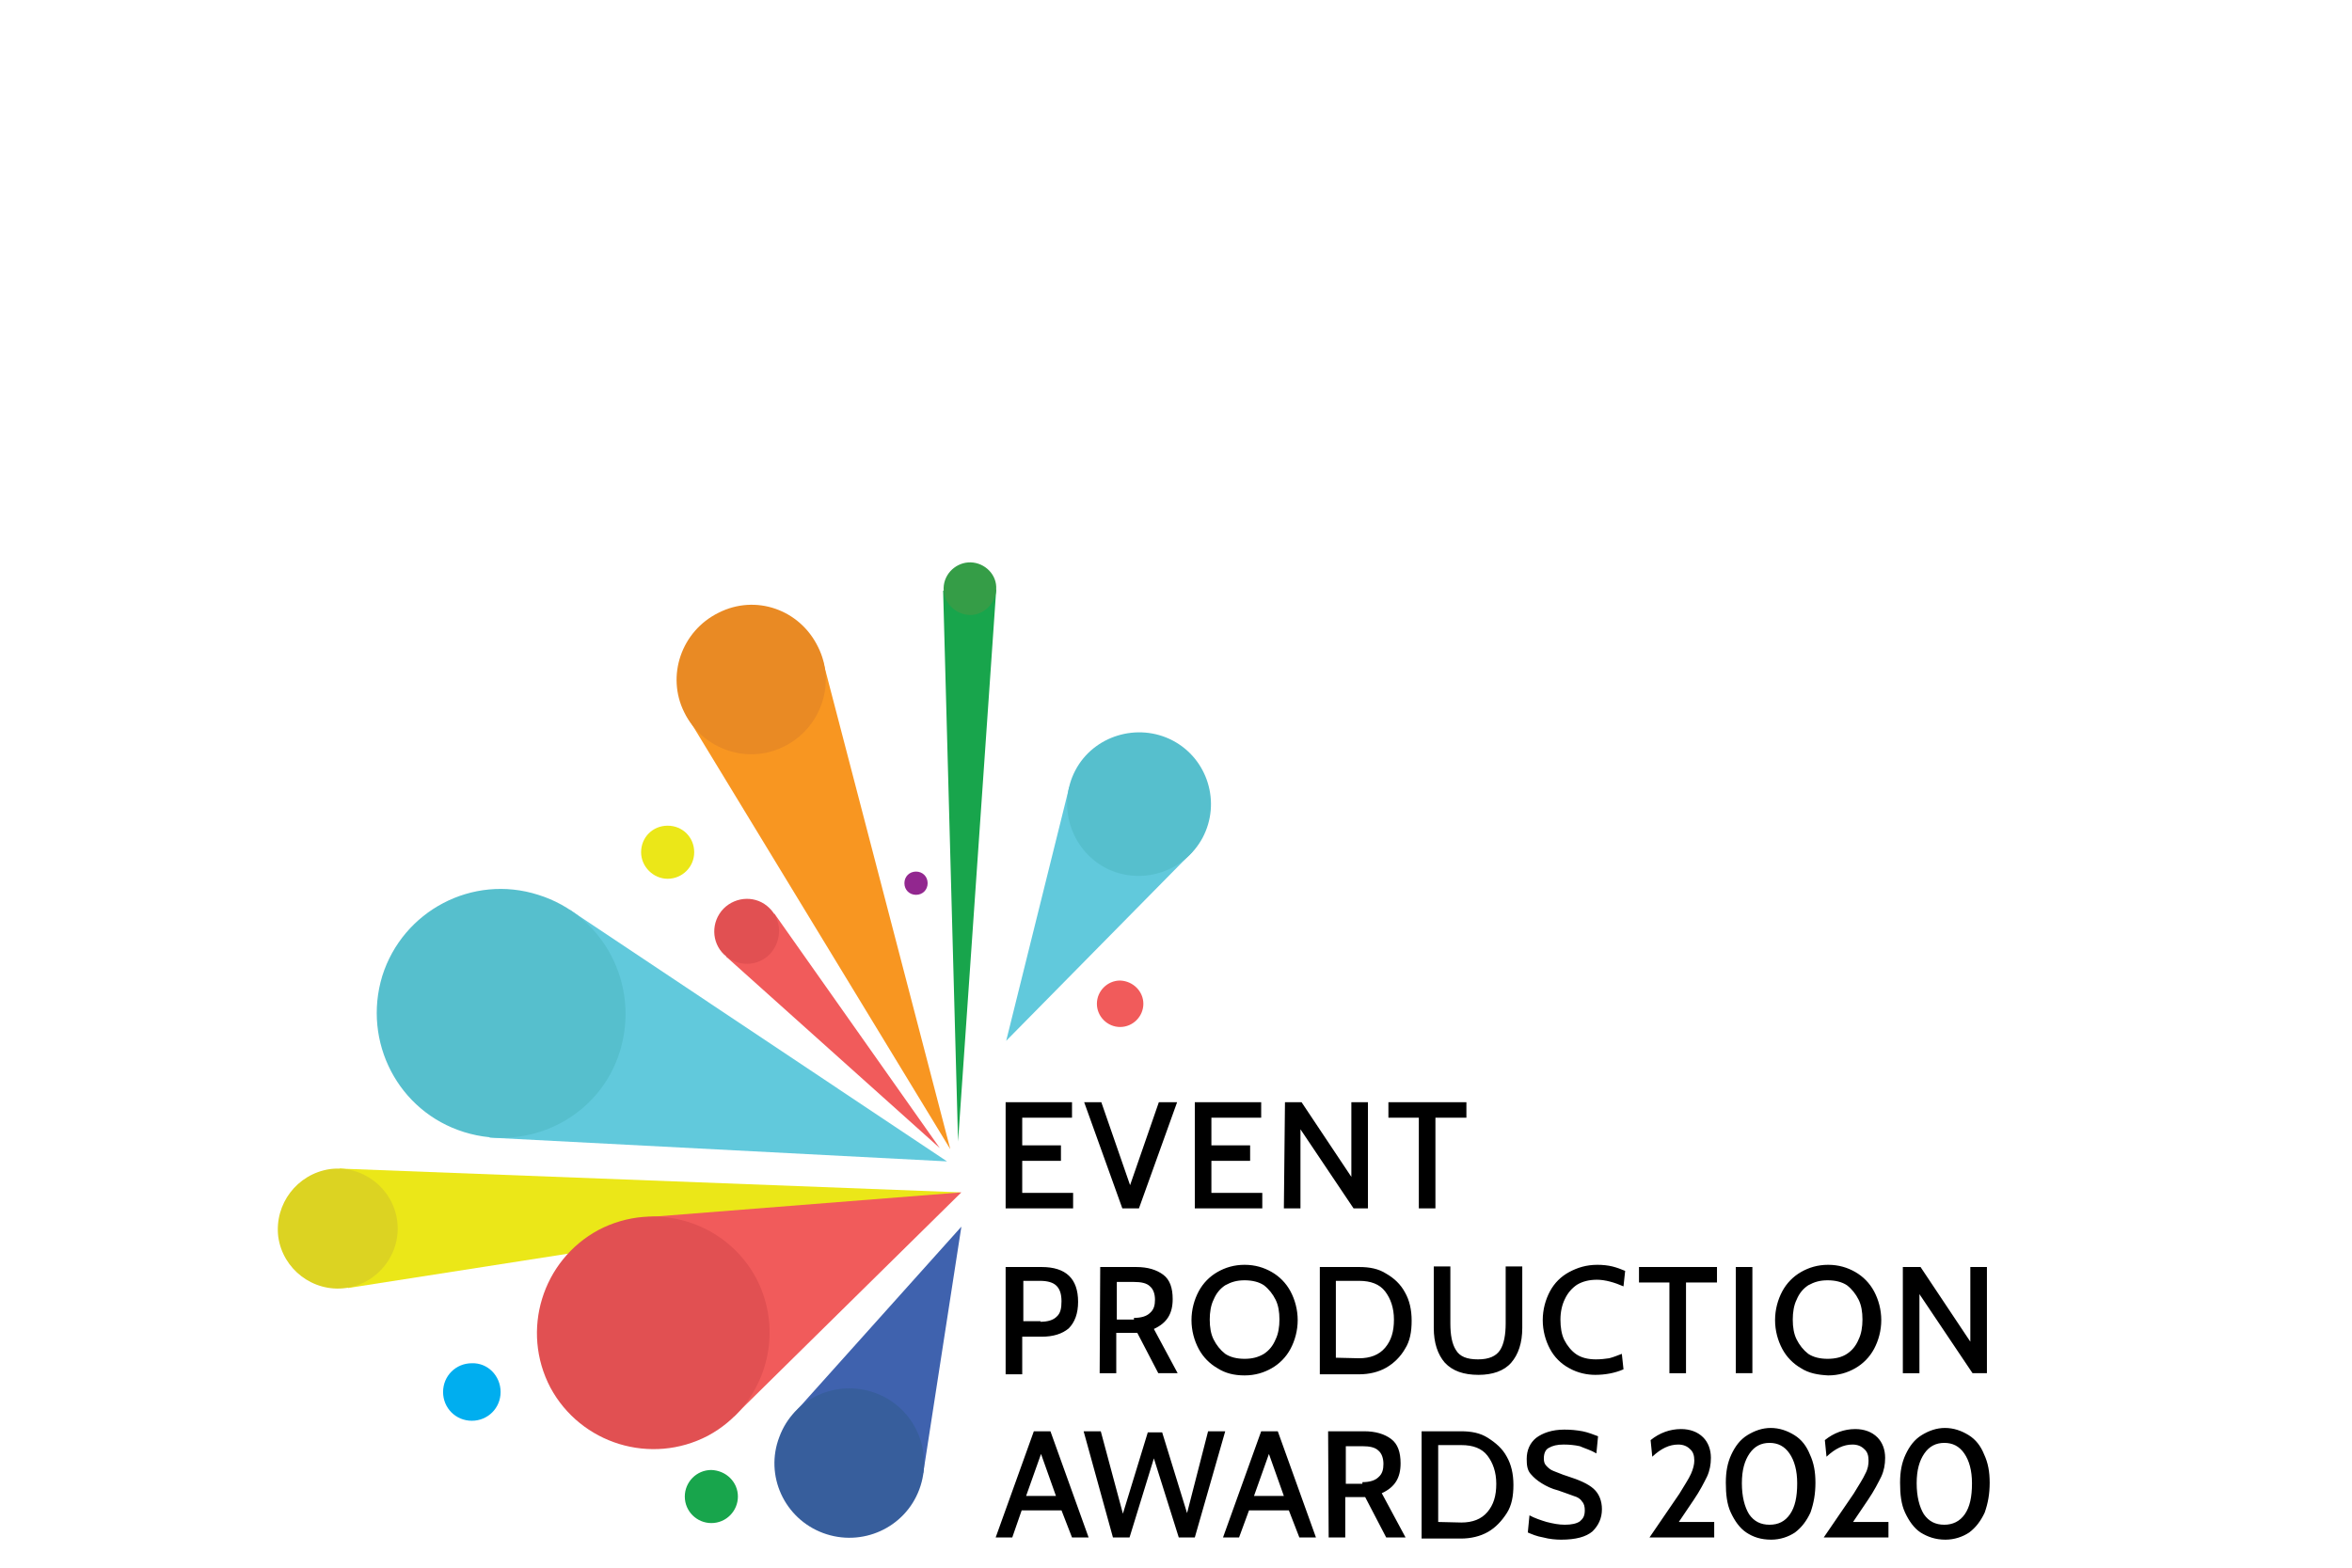 <?xml version="1.0" encoding="utf-8"?>
<svg xmlns="http://www.w3.org/2000/svg" viewBox="0 0 425.2 283.5">
  <path fill="#61c9dc" d="M181.9 188.2l11.4-45.9 22.3 11.7z"/>
  <path fill="#56bfcd" d="M217.4 151.5c-3.4 6.3-11.3 8.7-17.6 5.4-6.3-3.4-8.7-11.3-5.4-17.6s11.3-8.7 17.6-5.4 8.8 11.2 5.4 17.6"/>
  <path fill="#61c9dc" d="M171.2 210l-82.7-4.3 14.5-41.2z"/>
  <path fill="#56bfcd" d="M97.3 161.8c11.9 3.7 18.4 16.3 14.8 28.2s-16.3 18.4-28.2 14.7-18.4-16.3-14.8-28.2c3.7-11.8 16.3-18.5 28.2-14.7"/>
  <path fill="#ebe718" d="M173.7 215.6L62.9 232.9l-1.5-21.6z"/>
  <path fill="#dcd322" d="M59.6 211.4c5.9-.8 11.4 3.4 12.2 9.3s-3.4 11.4-9.3 12.2-11.4-3.4-12.2-9.3c-.7-5.9 3.4-11.3 9.3-12.2"/>
  <path fill="#f89621" d="M171.8 207.8L124 129.2l24.8-9.6z"/>
  <path fill="#e98a24" d="M147.9 117c3.3 6.6.5 14.7-6.2 18-6.6 3.3-14.7.5-18-6.2-3.3-6.6-.5-14.7 6.2-18 6.7-3.4 14.7-.6 18 6.2"/>
  <path fill="#18a54c" d="M180.1 106.6l-6.9 99.8-2.7-99.6"/>
  <path fill="#359d47" d="M180.1 106.1c.1 2.7-1.9 4.9-4.4 5.1-2.7.1-4.9-1.9-5.1-4.4-.2-2.7 1.9-4.9 4.4-5.1 2.6-.2 5 1.8 5.1 4.4"/>
  <path fill="#f15b5b" d="M140 165.2l29.9 42.4-38.6-34.6"/>
  <path fill="#e15052" d="M139.1 164.2c2.3 2.2 2.3 5.9.1 8.3-2.2 2.3-5.9 2.4-8.3.1-2.3-2.2-2.4-5.9-.1-8.3 2.3-2.3 6-2.4 8.3-.1"/>
  <path fill="#f15b5b" d="M173.8 215.6l-41.1 40.5-15.9-36z"/>
  <path fill="#e15052" d="M108.2 222.4c10.3-5.4 23-1.5 28.5 8.7 5.4 10.3 1.5 23-8.7 28.5-10.3 5.4-23 1.5-28.5-8.7-5.4-10.3-1.5-23 8.7-28.5"/>
  <path fill="#3f62ae" d="M173.8 221.8l-6.9 44.6-23.4-10.8z"/>
  <path fill="#375e9c" d="M140.9 259.8c2.6-7 10.4-10.5 17.4-7.9s10.5 10.4 7.9 17.4-10.4 10.5-17.4 7.9-10.6-10.4-7.9-17.4"/>
  <path fill="#18a54c" d="M133.4 270.6c0 2.6-2.1 4.8-4.8 4.8-2.6 0-4.8-2.1-4.8-4.8 0-2.6 2.1-4.8 4.8-4.8 2.7.1 4.8 2.2 4.8 4.8"/>
  <path fill="#00aeef" d="M90.5 251.7c0 2.9-2.3 5.2-5.2 5.2s-5.2-2.3-5.2-5.2 2.3-5.2 5.2-5.2c2.9-.1 5.2 2.3 5.2 5.2"/>
  <path fill="#ebe718" d="M125.5 154.1c0 2.7-2.2 4.8-4.8 4.8s-4.8-2.2-4.8-4.8c0-2.7 2.1-4.8 4.8-4.8s4.8 2.1 4.8 4.8"/>
  <path fill="#92278f" d="M167.7 159.7c0 1.2-.9 2.1-2.1 2.1s-2.1-.9-2.1-2.1.9-2.1 2.1-2.1 2.1.9 2.1 2.1"/>
  <path fill="#f15b5b" d="M206.7 181.5c0 2.3-1.9 4.2-4.2 4.2s-4.2-1.9-4.2-4.2 1.9-4.2 4.2-4.2c2.4.1 4.2 2 4.2 4.2"/>
  <path d="M181.8 199.3h12v2.8h-9v5h7v2.8h-7v5.8h9.2v2.8h-12.2zM212.8 199.3l-6.9 19.2h-3l-6.9-19.2h3.1l5.2 15 5.2-15zM216 199.3h12v2.8h-9v5h7v2.8h-7v5.8h9.2v2.8H216zM232.3 199.3h3l9 13.5v-13.5h3v19.2h-2.6l-9.6-14.3v14.3h-3zM256.5 202.1H251v-2.8h14.1v2.8h-5.6v16.4h-3zM181.8 229.1h6.5c4.4 0 6.6 2.1 6.6 6.3 0 2.1-.6 3.7-1.7 4.8-1.2 1-2.8 1.5-4.9 1.5h-3.5v6.8h-3zm6.3 9.9c1.3 0 2.3-.3 2.9-.9.7-.6.9-1.5.9-2.8s-.3-2.2-.9-2.8-1.6-.9-3-.9h-3v7.3h3.1zM198.9 229.1h6.5c2.1 0 3.7.5 4.9 1.4s1.7 2.4 1.7 4.4c0 2.6-1 4.3-3.4 5.4l4.3 8h-3.5l-3.8-7.3H201.8v7.3h-3zm6.1 9.2c1.3 0 2.3-.3 2.9-.9.7-.6.9-1.4.9-2.4s-.3-1.9-.9-2.4c-.6-.6-1.6-.8-2.9-.8h-3.1v6.8h3.1zM220.1 247.4c-1.4-.8-2.6-2-3.4-3.5s-1.3-3.3-1.3-5.2.5-3.7 1.3-5.2 2-2.7 3.4-3.5 3-1.3 4.9-1.3 3.5.5 4.9 1.3 2.6 2 3.4 3.5 1.3 3.3 1.3 5.2-.5 3.7-1.3 5.2-2 2.7-3.4 3.5-3 1.3-4.9 1.3-3.5-.4-4.9-1.3zm8.4-2.6c.9-.6 1.6-1.4 2.1-2.6.5-1 .7-2.3.7-3.6 0-1.4-.2-2.6-.7-3.6s-1.2-1.9-2.1-2.6c-.9-.6-2.1-.9-3.5-.9s-2.4.3-3.5.9c-.9.6-1.6 1.4-2.1 2.6-.5 1-.7 2.3-.7 3.6 0 1.4.2 2.6.7 3.6s1.2 1.9 2.1 2.6c.9.6 2.1.9 3.5.9s2.5-.3 3.5-.9zM238.6 229.1h7.1c1.9 0 3.5.3 4.9 1.2 1.4.8 2.6 1.9 3.4 3.4.8 1.4 1.2 3.1 1.2 5.1s-.3 3.7-1.2 5.1c-.8 1.4-2 2.6-3.4 3.4s-3.1 1.2-4.9 1.2h-7.1zm7.1 16.5c2 0 3.6-.6 4.7-1.9s1.6-2.9 1.6-5.1c0-2.1-.6-3.8-1.6-5.1s-2.6-1.9-4.7-1.9h-4.2v13.9zM261.2 246.4c-1.3-1.5-2-3.6-2-6.3V229h3v10.3c0 2.1.3 3.7 1 4.8.7 1.2 2 1.7 4 1.7s3.3-.6 4-1.7 1-2.8 1-4.8V229h3v11.1c0 2.7-.7 4.8-2 6.3s-3.4 2.2-5.9 2.2c-2.7 0-4.7-.7-6.1-2.2zM283.7 247.4c-1.5-.8-2.7-2-3.5-3.5s-1.3-3.3-1.3-5.2.5-3.7 1.3-5.2 2-2.7 3.5-3.5 3.1-1.3 5.1-1.3c.9 0 1.9.1 2.7.3s1.6.5 2.3.8l-.3 2.8c-1.6-.7-3.3-1.2-4.8-1.2-1.4 0-2.6.3-3.6.9-.9.6-1.7 1.5-2.2 2.6-.5 1-.8 2.3-.8 3.7s.2 2.7.7 3.7 1.3 2 2.2 2.6 2.1.9 3.5.9c.9 0 1.7-.1 2.4-.2.8-.2 1.5-.5 2.3-.8l.3 2.8c-1.6.7-3.4 1-5.1 1-1.4 0-3.1-.3-4.7-1.2zM301.8 231.9h-5.5v-2.8h14.1v2.8h-5.6v16.4h-3zM313.8 229.1h3v19.2h-3zM325.6 247.4c-1.4-.8-2.6-2-3.4-3.5s-1.3-3.3-1.3-5.2.5-3.7 1.3-5.2 2-2.7 3.4-3.5 3-1.3 4.9-1.3 3.5.5 4.9 1.3 2.6 2 3.4 3.5 1.3 3.3 1.3 5.2-.5 3.7-1.3 5.2-2 2.7-3.4 3.5-3 1.3-4.9 1.3c-1.9-.1-3.5-.4-4.9-1.3zm8.3-2.6c.9-.6 1.6-1.4 2.1-2.6.5-1 .7-2.3.7-3.6 0-1.4-.2-2.6-.7-3.6s-1.2-1.9-2.1-2.6c-.9-.6-2.1-.9-3.5-.9s-2.4.3-3.5.9c-.9.6-1.6 1.4-2.1 2.6-.5 1-.7 2.3-.7 3.6 0 1.4.2 2.6.7 3.6s1.2 1.9 2.1 2.6c.9.6 2.1.9 3.5.9s2.6-.3 3.5-.9zM344.2 229.1h3l9 13.5v-13.5h3v19.2h-2.6L347 234v14.3h-3v-19.2zM191.9 273.1h-7.2L183 278h-3l6.9-19.2h3l6.9 19.2h-3zm-1-2.6l-2.7-7.6-2.7 7.6zM195.9 258.8h3.1l4 14.9 4.5-14.7h2.6l4.5 14.6 3.8-14.8h3.1L216 278h-2.9l-4.5-14.3-4.4 14.3h-3zM233 273.1h-7.2L224 278h-2.9l6.9-19.2h3l6.9 19.2h-3zm-.9-2.6l-2.7-7.6-2.7 7.6zM240.1 258.8h6.5c2.1 0 3.7.5 4.9 1.4s1.7 2.4 1.7 4.4c0 2.6-1 4.3-3.4 5.4l4.3 8h-3.5l-3.8-7.3h-3.6v7.3h-3zm6.2 9.2c1.3 0 2.3-.3 2.9-.9.7-.6.9-1.4.9-2.4s-.3-1.9-.9-2.4c-.6-.6-1.6-.8-2.9-.8h-3v6.8h3zM257 258.8h7.1c1.9 0 3.5.3 4.9 1.2s2.6 1.9 3.4 3.4c.8 1.4 1.2 3.1 1.2 5.1s-.3 3.7-1.2 5.1-2 2.6-3.4 3.4-3.1 1.2-4.9 1.2H257zm7.2 16.5c2 0 3.6-.6 4.7-1.9s1.6-2.9 1.6-5.1c0-2.1-.6-3.8-1.6-5.1s-2.6-1.9-4.7-1.9H260v13.9zM279 278c-1.2-.2-2.1-.6-2.8-.9l.3-3.1c.9.5 2.1.9 3.1 1.2 1.2.3 2.2.5 3.3.5 1.2 0 2.1-.2 2.7-.6.6-.5.9-1 .9-2 0-.6-.1-1.2-.5-1.6-.3-.5-.8-.8-1.5-1-.6-.2-1.6-.6-2.8-1-1.2-.3-2.2-.8-3-1.3s-1.4-1-2-1.7-.7-1.6-.7-2.7c0-1.6.6-2.9 1.7-3.8 1.2-.9 2.9-1.5 5.1-1.5 1.2 0 2.2.1 3.3.3 1 .2 2 .6 2.8.9l-.3 3.1c-1-.6-2.1-.9-3-1.3-.9-.2-1.9-.3-2.9-.3-1.2 0-2 .2-2.7.6-.6.3-.9 1-.9 1.9 0 .6.1 1 .5 1.4.3.3.7.7 1.3.9s1.4.6 2.4.9c2.2.7 3.8 1.4 4.8 2.3s1.5 2.2 1.5 3.7c0 1.6-.6 2.9-1.7 4-1.2 1-3 1.5-5.7 1.5-.9 0-2.1-.1-3.2-.4zM303.6 270.1c.9-1.5 1.7-2.7 2.1-3.6s.6-1.7.6-2.4c0-.9-.2-1.6-.8-2.1-.5-.5-1.2-.8-2.1-.8-1.6 0-3.1.7-4.7 2.2l-.3-3c1.6-1.3 3.5-2 5.5-2 1.6 0 3 .5 4 1.5.9.9 1.4 2.2 1.4 3.7 0 1.2-.2 2.3-.7 3.4-.5 1-1.3 2.6-2.4 4.2l-2.7 4h6.4v2.8h-11.7zM315.7 277.1c-1.2-.8-2.1-2.1-2.8-3.6s-.9-3.3-.9-5.4c0-2 .3-3.6 1-5.1s1.6-2.7 2.9-3.5 2.7-1.3 4.2-1.3c1.6 0 3 .5 4.3 1.3s2.2 2 2.8 3.5c.7 1.5 1 3.1 1 5.1s-.3 3.7-.9 5.4c-.7 1.5-1.6 2.7-2.8 3.6-1.2.8-2.7 1.3-4.3 1.3-1.9 0-3.3-.5-4.5-1.3zm7.9-3.3c.9-1.3 1.3-3.1 1.3-5.6 0-2.3-.5-4.1-1.4-5.4s-2.1-1.9-3.6-1.9-2.7.6-3.6 1.9-1.4 3-1.4 5.4.5 4.3 1.3 5.6c.9 1.3 2.1 1.9 3.7 1.9s2.8-.6 3.7-1.9zM335.1 270.1c.9-1.5 1.7-2.7 2.1-3.6.5-.9.6-1.7.6-2.4 0-.9-.2-1.6-.8-2.1-.5-.5-1.2-.8-2.1-.8-1.6 0-3.1.7-4.7 2.2l-.3-3c1.6-1.3 3.5-2 5.5-2 1.6 0 3 .5 4 1.5.9.9 1.4 2.2 1.4 3.7 0 1.2-.2 2.3-.7 3.4-.5 1-1.3 2.6-2.4 4.2l-2.7 4h6.4v2.8h-11.7zM347.2 277.1c-1.2-.8-2.1-2.1-2.8-3.6s-.9-3.3-.9-5.4c0-2 .3-3.6 1-5.1s1.6-2.7 2.9-3.5 2.7-1.3 4.2-1.3c1.6 0 3 .5 4.3 1.3s2.2 2 2.8 3.5c.7 1.5 1 3.1 1 5.1s-.3 3.7-.9 5.4c-.7 1.5-1.6 2.7-2.8 3.6-1.2.8-2.7 1.3-4.3 1.3-1.8 0-3.2-.5-4.5-1.3zm8-3.3c.9-1.3 1.3-3.1 1.3-5.6 0-2.3-.5-4.1-1.4-5.4s-2.1-1.9-3.6-1.9-2.7.6-3.6 1.9-1.4 3-1.4 5.4.5 4.3 1.3 5.6c.9 1.3 2.1 1.9 3.7 1.9 1.5 0 2.8-.6 3.7-1.9z"/>
</svg>
